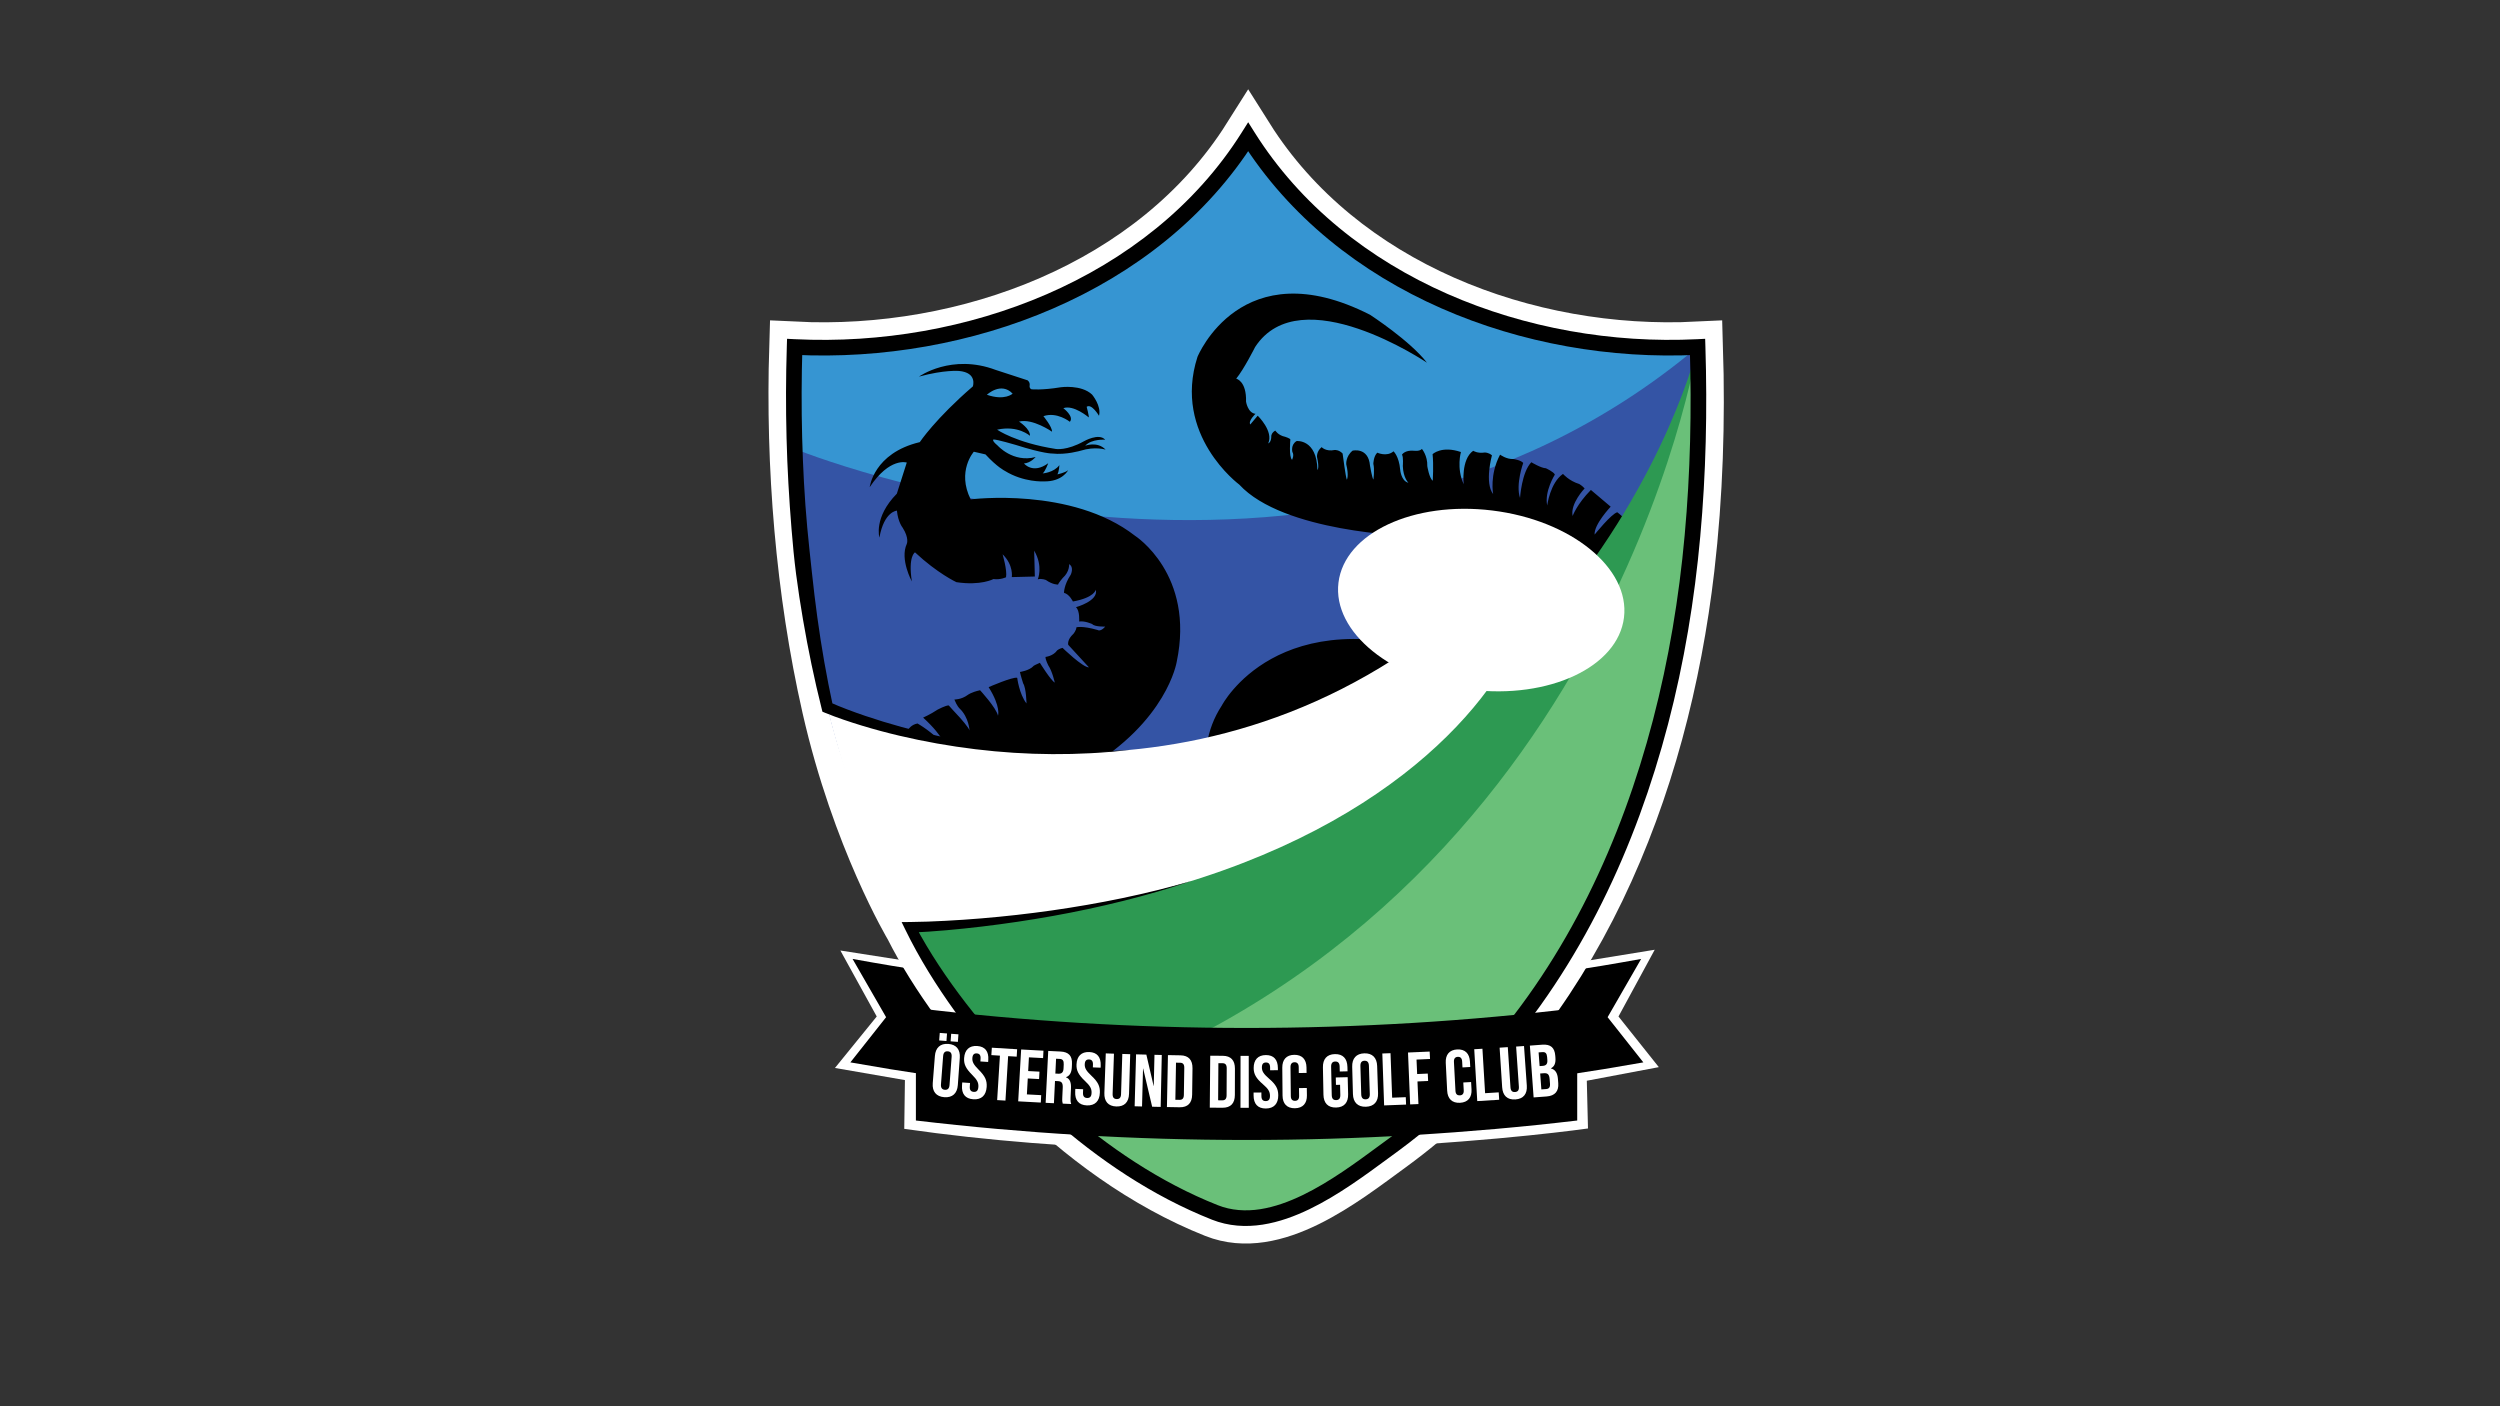 <?xml version="1.0" encoding="utf-8"?>
<!-- Generator: Adobe Illustrator 15.1.0, SVG Export Plug-In . SVG Version: 6.00 Build 0)  -->
<!DOCTYPE svg PUBLIC "-//W3C//DTD SVG 1.1//EN" "http://www.w3.org/Graphics/SVG/1.1/DTD/svg11.dtd">
<svg version="1.1" xmlns="http://www.w3.org/2000/svg" xmlns:xlink="http://www.w3.org/1999/xlink" x="0px" y="0px" width="1920px"
	 height="1080px" viewBox="0 0 1920 1080" enable-background="new 0 0 1920 1080" xml:space="preserve">
<rect x="0" y="0" width="1920" height="1080" fill="#333333" stroke="none"/>
<g id="Layer_12" display="none">
	<rect x="-34.36" y="-26.881" display="inline" fill="#D1D3D4" width="1997.9" height="1145.943"/>
</g>
<g id="Layer_17">
	<path fill="#FFFFFF" d="M1207.667,739.667l63.155-10.265L1243,780.667l30.971,38.894L1218.667,830l0.909,36.66
		c0,0-263.774,37.962-525.107,0.293l0.515-37.445l-53.742-9.312l32.092-39.53l-27.926-50.674l53.336,8.341L1207.667,739.667z"/>
</g>
<g id="Layer_15">
	<g>
		<path d="M1138.833,834.168c41.463-4.906,82.559-11.013,123.262-18.259l-27.446-34.706l25.752-44.743
			c-40.135,7.309-80.666,13.468-121.567,18.44V834.168z"/>
		<path d="M776.344,834.168c-41.464-4.906-82.561-11.013-123.26-18.259l27.447-34.706l-25.757-44.743
			c40.138,7.309,80.668,13.468,121.571,18.44V834.168z"/>
	</g>
</g>
<g id="Layer_13">
	<path fill="none" stroke="#FFFFFF" stroke-width="39" stroke-miterlimit="10" d="M635.39,543.346
		c-20.265-89.279-27.965-185.521-25.132-276.85c131.422,6.532,275.923-46.479,348.344-161.362l0,0
		c71.993,114.215,213.835,167.903,345.148,161.362c1.757,56.723,0.023,113.634-6.528,170.027
		c-19.668,169.316-87.37,340.921-229.017,444.14c-36.124,26.324-89.124,68.736-135.305,50.431
		C823.83,887.867,735.606,784.83,698.96,712.19C698.96,712.19,658.28,644.191,635.39,543.346z"/>
</g>
<g id="Layer_8">
	<path fill="#3695D2" d="M610.258,266.496c0,0,0.473,105.128,2.458,127.614c0,0,505.387,151.236,691.035-127.614
		c0,0-237.893,10.138-346.749-158.871C957.002,107.625,869.278,271.645,610.258,266.496z"/>
</g>
<g id="Layer_7">
	<path fill="#3454A5" d="M1303.751,266.496c0,0-0.849,176.694-22.024,262.604L667.57,633.863c0,0-50.228-85.08-57.394-289.198
		C610.177,344.666,1013.997,509.852,1303.751,266.496"/>
</g>
<g id="Layer_10" display="none">
	<g display="inline">
		<g id="XMLID_1_">
			<g>
				<path d="M1239.08,472.15c-3.04,6.53,0.36,12.52-4.67,19.22c-7.87-0.34-15.91-2.63-23.771-2.72c8.19,4.02,16.311,7.33,24.29,8.95
					c-1.21,5.34-1.47,10.59-8.04,16.37c-7.56-2.76-15.199-6.63-22.6-7.53c7.74,5,15.38,8.77,23.12,13.77
					c-4.97,5.12-3.05,9.67-9.74,14.93c-7.84,0.03-16.3-7.32-24.29-8.95l20.271,17.14l-10,11.82
					c-12.15,2.46-23.221-19.18-28.44-21.16c5.31,10.02,12.26,19.899,18.19,29.87c-5.2,0.359-9.841,7.39-15.061,7.529
					c-14.939-7.149-15.32-23.77-21.05-26.479c5.34,10.01,3.6,20.62,15.07,30.12c-4.75,5.64-10.36,1.12-15.061,7.54
					c-16.03-7.59-14.89-24.86-19.62-28.17c1.53,10.33,4.08,20.58,8.84,30.64c-5.829-0.96-11.31,2.37-17.01,3
					c-11.37-7.98-8.55-25.4-13.39-28.7c-1.83,10.09,5.72,19.4,0.92,29.74c-6.14-4.64-11.46,0.55-17.53-3.24
					c-2.58-8.68-4.93-17.38-3.779-26.359c-5,9.31-3.19,18.05-2.45,26.88c-7.011-2.48-13.761-1.851-20.92-6.091
					c1.14-8.47-2.011-16.579,1.029-25.199c-7.5,9-3.979,17.069-7.26,25.72c-6.67-4.7-12.87-3.74-19.49-7.79
					c-0.199-7.83,0.341-15.72,2.721-23.77c-6.9,7.38-7.13,14.199-9.21,21.18c-7.03-2.7-13.92-3.851-21.17-9.22
					c4.5-6.65,7.279-13.16,7.779-19.48c-7.49,7.43-7.84,14.26-12.33,21.43c-5.56-3.939-10.689-2.75-16.1-4.93
					c0.36-6.3,2.229-12.74,1.55-18.96c-4.7,6.67-3.74,12.87-7.79,19.49c-5.06-4.24-9.45-0.471-14.41-3.5
					c-0.72-8.32-1.55-16.62-5.21-24.68c-1.109,7.94,1.25,15.59,0.4,23.51c-4.29,5.01-9.25,2.029-13.64,5.85
					c-8.34-3.59-8.32-15.91-16.89-14.28c7.16,5.15,5.19,11.07,12.35,16.23c-3.85,3.46-5.21,6.71-5.45,9.87
					c-6.2-4.46-20.16-4.391-20.39,0.14c6.02-3.08,12.71,1.94,19.22,4.66c-0.38,1.1-0.59,2.19-0.65,3.27
					c-2.45,0.21-4.93,0.49-7.44,0.83c-7.83,1.07-15.31,2.87-22.52,5.25c-1.95-20.22,6.84-41.199,29.81-56.36
					c40.27-26.57,96.09,11.05,147.42,17.48c40.71,5.101,108.67-20.99,107.63-82.77c-0.58-34.58-22.74-58.81-42.23-73.37
					c-67.439-50.33-194.83-7.74-252.64-74.58c-15.33-17.72-17.9-39.05-12.87-58.7c-11.09,33.91-4.9,52.49,22.25,74.58
					c42.85,34.86,120.27,29.39,158.18,36.01c8.95-1.42,2.681,9.86,10.13,8.57c2.04-4.25-7.649-7.16,0.91-7.92
					c44.181,5.61,94.58,32.47,107.05,78.92c6.98,26.04-2.04,56.48-26.6,75.98c-60.48,48.04-152.69-19.95-204.42-4.85
					c-33.73,9.84-47.87,39.16-45.1,67.17c-6.68,2.23-13.13,4.95-19.39,8.05c1.45-4.569-1.31-8.77-2.51-13.119
					c-2.73-1.41-4.97,3.05-7.4,5.329c0.31,3.221,3.5,6.2,7.25,9.141c-3.66,1.88-7.25,3.89-10.79,6
					c-11.17-30.061-9.52-61.15,10.01-87.87c41.62-56.95,112.59-46.32,158.82-33.7c35.971,9.82,76.04,34.6,98.32-6.66
					c-1.6-19.74-5.49-35.87-23.14-51.42c-55.61-49-144.69-15.05-210.55-59.28c-53.71-36.06-66.15-92.6-34.47-130.51
					c38.17-45.65,116.07-32.48,163.78,25.53c-33.93-24.37-92.48-46.7-122.73-22.68c-11.68,9.27-15.46,25.38-23.76,34.94
					c12.66,5.98,0.55,17.82,14.82,27.01c-1.85,2.77-5.88,5.72-4.02,8.18l5.71-6.75c6.19,6.8,11.06,13.72,8.06,21.29
					c4.13-3.48,0.02-6.28,5.45-9.87c4.12,5.58,7.61,3.48,11.56,6.88c0.96,5.15-1.75,10.61,1.3,15.58c2.55-4.92-3.49-9.12,3.5-14.41
					c14.431,1.46,14.91,11.76,15.99,22.2c2.85-6-4.3-11.15,3.24-17.53c5.63,4.76,10.41-0.62,16.1,4.92
					c0.99,6.72,1.43,13.49,3.26,20.13c2.87-7.56-5.34-14.2,4.4-22.34c16.04-1.84,11.26,11.17,15.99,22.21
					c1.85-6.96-2.84-13.37,2.979-20.66c4.04-1.68,8.58,2.47,12.46-1.04c7.141,6.77,2.721,22.73,11.44,24.15
					c-6.51-6.78-3.11-14.38-4.94-21.55c4.71-6.19,10.4-0.74,15.32-4.43c5.43,7.92,2.37,16.55,8.33,24.42
					c1.04-6.89-0.851-13.53-0.14-20.39c6.859-5.56,14.359-3.44,21.81-1.83c-2,8.54-1.31,16.85,2.09,24.93
					c1.43-8.48-3.52-16.44,7.271-25.71c4.96,3.03,9.35-0.74,14.409,3.5c-2.119,10.12-4.699,20.27,0.921,29.74
					c-0.171-9.93-1.11-19.79,5.319-30.26c6.16,4.8,11.641,1.55,17.79,6.35c-3,9.15-4.63,18.18-2.46,26.89
					c1.05-8.98,1.79-17.94,8.69-27.41c6.14,4.45,11.729,2.59,18.06,9.48c-5.34,8.29-7.32,16.3-5.83,24.03
					c1.7-8,2.49-15.91,12.07-24.55c5.83,7.2,10.85,4.73,16.62,11.16c-6.681,7.36-9.851,14.42-9.21,21.17
					c1.979-6.44,8-13.22,14.02-20.01l15.2,12.85c-6.64,7.36-12.04,14.61-12.33,21.44c5.69-7.07,11.37-14.12,17.4-17.15
					c6.59,4.68,10.76,9.56,13.77,14.54c-2.84,5.34-13.92,6.33-11.42,13.51c4.57-1.61,8.9-6.16,13.37-8.96
					c8.83,5.54,8.6,11.83,14.03,17.66c-3.7,6.97-15.891,8.42-14.28,16.88c5.18-6.91,11.03-5.69,16.49-9.22
					c4.939,6.38,6.6,13.04,6.38,19.86c-6.811,0.59-21.23,8.08-22.47,12.87c8.56-3.99,17.21-6.94,26.1-6.89
					c9.729,25.98-6.16,20.53-24.53,25.59C1220.08,470.21,1229.2,466.54,1239.08,472.15z M1154.8,496.47l2.86-3.38l-3.38-2.86
					l-2.86,3.38L1154.8,496.47z M1142.86,503.74c-4.63-5.23-8.46-0.96-12.21,4.16C1135,509.83,1139.25,510.7,1142.86,503.74z
					 M1132.17,413.61l2.86-3.37l-3.38-2.86l-2.86,3.38L1132.17,413.61z M1131.43,517.25c-2.33-2.78-4.26-0.86-6.489-2.59
					c-0.841,1.64,0.27,3.11-1.171,4.8C1126.47,520.48,1129.06,520.24,1131.43,517.25z M1118.92,405.31
					c3.84-5.16-4.58-10.86-8.18-4.03C1113.66,404.98,1116.19,403.91,1118.92,405.31z M1115.2,529.6l2.859-3.38l-3.38-2.86
					l-2.85,3.38L1115.2,529.6z M1121.3,508.69c-5.25-6.46-9.72-3.64-13.899,2.73C1112.44,515.31,1117.21,516.09,1121.3,508.69z
					 M1114.5,389.98l-3.38-2.85c-0.9,1.69-2,1.03-3.11,0.26C1104.56,390.1,1113.61,396.36,1114.5,389.98z M1109.74,501.81
					c-2.71-1.02-5.3-0.77-7.66,2.21C1104.78,505.04,1107.37,504.79,1109.74,501.81z M1098.57,518.43c4.02,4.21,7.97,7.72,11.04,0.65
					C1105.6,514.87,1101.83,513.55,1098.57,518.43z M1091.25,393.5c5.05,5.52,12.99,4.86,12.47-1.05
					C1099.25,389.03,1095.09,389.37,1091.25,393.5z M1083.63,508.7c6.3,6.52,12.12,7.28,17.28,0.12
					C1094.61,502.3,1088.79,501.55,1083.63,508.7z M1096.71,383.63c-2.93-3.7-5.46-2.63-8.19-4.03
					C1084.68,384.76,1093.11,390.46,1096.71,383.63z M1086.63,525.71C1095.32,531.13,1093.91,514.34,1086.63,525.71L1086.63,525.71z
					 M1083.11,502.47l2.859-3.38l-3.38-2.86l-2.859,3.38L1083.11,502.47z M1073.12,514.29c4.55,4.42,9.04,8,12.729,2.07
					C1081.29,511.94,1076.8,508.36,1073.12,514.29z M1073.2,384.03c-1.891,6.73,7.68,11.47,12.99,5.18
					C1085.54,381.24,1077.67,382.66,1073.2,384.03z M1064.41,504.03c5.18,5.59,10.06,7.63,14.16,0.39
					C1073.39,498.83,1068.51,496.79,1064.41,504.03z M1064.75,376.88c4.02,4.21,7.79,5.53,11.04,0.65
					C1071.78,373.32,1068.01,372,1064.75,376.88z M1067.75,393.9l2.85-3.38l-3.38-2.86l-2.85,3.38L1067.75,393.9z M1054.23,382.47
					c4.56,4.42,9.05,8.01,12.729,2.08C1062.41,380.13,1057.92,376.54,1054.23,382.47z M1060.13,509.1l-3.38-2.86
					c-0.9,1.7-2.01,1.04-3.12,0.26C1050.19,509.21,1059.24,515.47,1060.13,509.1z M1044.93,496.25c4.011,4.2,7.971,7.71,11.04,0.64
					C1051.95,492.68,1048.18,491.37,1044.93,496.25z M1046.31,381.57c-3.68-6.43-6.35-0.82-9.609-2.34
					C1034.29,384.24,1044.48,387.34,1046.31,381.57z M1028.3,485.08C1028.14,495.66,1038.33,484.77,1028.3,485.08L1028.3,485.08z
					 M1005.27,378.72C1005.88,369.92,993.42,378.89,1005.27,378.72L1005.27,378.72z M906.76,532.92
					C917.33,533.08,906.44,522.9,906.76,532.92L906.76,532.92z M906.25,564.35c1.23,14.74,7.17-9.97-0.27-3.109
					C904.04,563.03,906.12,562.87,906.25,564.35z M898.2,580.72c7.57,3.9,6-5.66,5.45-9.87c-2.73-1.42-4.98,3.04-7.4,5.33
					C898.45,577.56,898.94,579.09,898.2,580.72z M899.23,555.53c7.32,4.029,9.74-7.41,3.76-11.311
					C896.99,548.39,901.23,551.7,899.23,555.53z M892.87,573.32c5.22-6.71,4.82-12.96,1.55-18.96
					C885.44,555.21,882.39,568.89,892.87,573.32z M890.52,545.27c-6.94-3.25-4.66,2.53-5.71,6.75
					C890.81,555.19,886.25,547.05,890.52,545.27z M885.73,581.76c1.28-2.72-0.73-5.17,0.91-7.92
					C881.85,570.97,881,580.3,885.73,581.76z"/>
				<path d="M1086.63,525.71C1093.91,514.34,1095.32,531.13,1086.63,525.71L1086.63,525.71z"/>
				<path d="M1052.47,655.26c1.82,59.471-65.14,101.4-139.35,89.76c41.56-4.34,100.149-26.56,106.79-64.609
					c2.57-14.69-5.311-29.24-5.47-41.9c-13.431,3.95-12.261-12.95-29.021-10.34c-0.46-3.3,0.59-8.18-2.43-8.79l0.22,8.851
					c-1.16-0.12-2.31-0.261-3.44-0.431c-1.59-1.24-3.46-2.359-5.71-3.21c-0.56,0.521-1.079,1.03-1.579,1.54
					c-1.45-0.5-2.801-1.11-4.011-1.86c0.65-0.84,1.38-1.689,2.221-2.539L957.17,610.31l-11.3,13.37c-0.29-0.319-0.59-0.63-0.91-0.92
					c1.6-5.52,5.15-11.3,10-14.47c7.62-0.89,15.39-0.89,23.33,0.15c23.24,3.06,38.07,18.409,47.37,36.43
					c-5.71-26.08-36.271-40.97-65.17-40.41c-2.18,0.04-4.35,0.17-6.52,0.39c-3.12-3.58-1.46-7.569-6.02-11.029
					c-5.54,2.58-11.51-0.03-16.75,6.109c-0.72-9.81,12.99-6.35,17.65-14.029c-1.07-1.98-1.55-4.011-1.43-6.091
					C1007.69,574.57,1051.02,607.8,1052.47,655.26z M1041.64,664.38c5.101-0.75,4.931-6.03,1.98-8.899
					C1038.52,656.22,1038.69,661.51,1041.64,664.38z M1038.98,646.74c6.899-1.7,2.739-5.971,1.939-11.11
					C1032.9,633.72,1037.24,645.28,1038.98,646.74z M1036.33,629.11c1.71-8.601-5.6-7.73-6.97-13.101
					c-4.801-0.25-0.801,7.87-1.931,11.11C1031.39,626.74,1032.16,629.71,1036.33,629.11z M1031.52,613.74l-0.109-4.42l-4.42,0.109
					l0.109,4.431L1031.52,613.74z M1029.97,640.33c5.49-0.47,0.46-7.5-0.22-8.84C1024.26,631.96,1029.29,638.99,1029.97,640.33z
					 M1022.9,622.81c0.529-3.59-2.19-3.76-2.381-6.579l-4.42,0.109c-0.529,3.59,2.181,3.76,2.37,6.58L1022.9,622.81z
					 M1022.56,609.54l-0.1-4.42c-3.96,0.38-4.74-2.59-8.91-1.99C1012.62,608.16,1019.43,616.27,1022.56,609.54z M997.86,594.68
					c0.63,3.87,3.93,4.94,8.949,4.2C1006.18,595,1002.88,593.93,997.86,594.68z M966.79,591.03l-0.11-4.42l-4.42,0.109l0.11,4.42
					L966.79,591.03z"/>
				<path d="M1028.3,485.08C1038.33,484.77,1028.14,495.66,1028.3,485.08L1028.3,485.08z"/>
				<path d="M1005.27,378.72C993.42,378.89,1005.88,369.92,1005.27,378.72L1005.27,378.72z"/>
				<path d="M979.77,627.8c3.421,2.65,5.57,5.87,7.62,8.21c-4.92,3.74-9.51,8.05-13.64,12.931
					c-9.67,11.439-15.87,24.79-18.73,38.699c-10.34-7.77-20.75-16.979-31.33-27.449c-4.74-4.681-9.17-9.521-13.28-14.471
					c1.58,1.38,3.15,2.771,4.76,4.12c7.94,0.36,7.93-6.84,15.31-7.02c1.39-9.78-7.38-8.88-9.23-15.261
					c5.89,5.4,11.47,10.96,18.98,9.57c0.84,0.73,2.05,1.58,3.71,2.54c0.11-1.42-0.18-2.57-0.69-3.45
					c1.48-0.609,3.04-1.489,4.69-2.68c0.99-5.01-1.06-6.81-3.22-8.5l1.15-1.36c2.23,2.431,3.83,5.511,6.44,7.53
					c5.21-0.08,6.42-3.97,13.209-2.54c1.671-6.29-3.26-5.65-2.489-11c1.09,2.97,2.989,5.07,5.439,6.6
					c-4.06,5.311-4.41,10.311-4.14,15.261c2.16-4.42,3.75-8.79,8.15-13.4C974.71,626.91,977.18,627.42,979.77,627.8z M934.2,654.61
					C934.36,644.03,924.18,654.92,934.2,654.61L934.2,654.61z"/>
				<path d="M974.06,624.59c2.25,0.851,4.12,1.97,5.71,3.21c-2.59-0.38-5.06-0.89-7.289-1.67
					C972.98,625.62,973.5,625.11,974.06,624.59z"/>
				<path d="M957.17,610.31l13.521,11.421c-0.841,0.85-1.57,1.699-2.221,2.539c-2.45-1.529-4.35-3.63-5.439-6.6
					c-0.771,5.35,4.16,4.71,2.489,11c-6.79-1.43-8,2.46-13.209,2.54c-2.61-2.02-4.21-5.1-6.44-7.53L957.17,610.31z"/>
				<path d="M956.91,607.19c-0.67,0.319-1.32,0.68-1.95,1.1c-9.23,1.06-18.26,3.41-27.13,6.729c-0.04-0.21-0.08-0.439-0.13-0.67
					c-0.61-0.93-1.19-1.869-1.75-2.83c9.21-3.42,18.58-5.789,28.02-6.67C954.67,605.66,955.61,606.44,956.91,607.19z"/>
				<path d="M947.95,593.82c4.56,3.46,2.9,7.449,6.02,11.029c-9.44,0.881-18.81,3.25-28.02,6.67c-4.71-8.029-7.63-16.76-8.49-25.63
					c7.21-2.38,14.69-4.18,22.52-5.25c2.51-0.34,4.99-0.62,7.44-0.83c-0.12,2.08,0.36,4.11,1.43,6.091
					c-4.66,7.68-18.37,4.22-17.65,14.029C936.44,593.79,942.41,596.4,947.95,593.82z"/>
				<path d="M954.96,608.29c-4.85,3.17-8.4,8.95-10,14.47c-1.1-1.01-2.38-1.84-3.98-2.319c0.54,2.109,2,3.25,3.47,4.39
					c-0.05,0.229-0.09,0.45-0.13,0.68l0.4-0.47c2.16,1.69,4.21,3.49,3.22,8.5c-1.65,1.19-3.21,2.07-4.69,2.68
					c-2.01-3.6-7.44-2.93-3.02,0.91c-7.51,1.39-13.09-4.17-18.98-9.57c1.85,6.381,10.62,5.48,9.23,15.261
					c-7.38,0.18-7.37,7.38-15.31,7.02c-1.61-1.35-3.18-2.74-4.76-4.12c-4.39-5.3-8.4-10.729-11.99-16.27
					c9.04-5.38,18.19-10.07,27.52-13.71c1.89,4.5,3.4,7.22,1.89-0.721C936.7,611.7,945.73,609.35,954.96,608.29z M918.74,638.64
					c2.11-3.319,0.35-6.31-3.9-9.09C908.85,633.19,916.07,635.72,918.74,638.64z"/>
				<path d="M944.72,625.04l-0.4,0.47c0.04-0.229,0.08-0.45,0.13-0.68C944.54,624.9,944.63,624.97,944.72,625.04z"/>
				<path d="M944.96,622.76c-0.2,0.69-0.37,1.391-0.51,2.07c-1.47-1.14-2.93-2.28-3.47-4.39
					C942.58,620.92,943.86,621.75,944.96,622.76z"/>
				<path d="M943.25,636.22c0.51,0.88,0.8,2.03,0.69,3.45c-1.66-0.96-2.87-1.81-3.71-2.54C941.2,636.94,942.21,636.65,943.25,636.22
					z"/>
				<path d="M943.25,636.22c-1.04,0.431-2.05,0.721-3.02,0.91C935.81,633.29,941.24,632.62,943.25,636.22z"/>
				<path d="M934.2,654.61C924.18,654.92,934.36,644.03,934.2,654.61L934.2,654.61z"/>
				<path d="M927.83,615.02c1.51,7.94,0,5.221-1.89,0.721C926.57,615.49,927.2,615.25,927.83,615.02z"/>
				<path d="M924.45,612.09c0.49,1.23,1,2.5,1.49,3.65c-9.33,3.64-18.48,8.33-27.52,13.71c-0.76-1.15-1.49-2.311-2.2-3.47
					C905.37,620.58,914.82,615.78,924.45,612.09z"/>
				<path d="M925.95,611.52c-0.5,0.181-1,0.37-1.5,0.57c-0.81-2.02-1.57-3.95-2.08-5.14c-2.88-6.65-4.69-13.73-5.39-20.9
					c0.16-0.06,0.32-0.109,0.48-0.16C918.32,594.76,921.24,603.49,925.95,611.52z"/>
				<path d="M922.37,606.95c0.51,1.189,1.27,3.12,2.08,5.14c-9.63,3.69-19.08,8.49-28.23,13.891c-4.93-8.021-8.99-16.24-12.08-24.53
					c3.54-2.11,7.13-4.12,10.79-6c0.48,0.37,0.97,0.75,1.46,1.12c0.56-0.84,0.95-1.66,1.2-2.471c6.26-3.1,12.71-5.819,19.39-8.05
					C917.68,593.22,919.49,600.3,922.37,606.95z M906.26,602.02c3.84-2.939,0.31-5.26-2.21-7.659c-0.84,1.64,0.27,3.109-1.17,4.8
					L906.26,602.02z M904.45,617.86c0.96-4.261,1.82-8.521-4.16-12.2C895.89,610.61,898.01,618.43,904.45,617.86z"/>
				<path d="M914.84,629.55c4.25,2.78,6.01,5.771,3.9,9.09C916.07,635.72,908.85,633.19,914.84,629.55z"/>
				<path d="M899.36,636.96c2.88,7.56,13.42,7.07,11.55,19.63c-10.76,12.03-15.83-0.87-26.7-5.97c3.24,6.42,11.01,8.09,11.5,17.41
					c-1.9,3.939-8.05,3.85-8.62,9.06c-9.83-0.32-17.13-15.18-24.6-10.439c9.37,0.729,11.89,8.68,18.02,12.819
					c0.59,7.75-7.29,7.46-8.51,13.49c-9.32-2.31-12.76-10.79-22.44-12.72c3.8,5.84,9.62,9.55,13.65,15.149
					c-1.43,8.71-8.45,12.11-15.09,15.86c-4.17-7.71-10.21-13.46-18.13-17.24c4.57,7.29,13.56,9.94,11.66,24.04
					c-5.72,1.03-6.5,6.76-13.1,6.97c-5.14-8.97-9.95-18.279-20.45-21.619c6.72,7.31,13.98,14.05,16.14,26.149
					c-7.79,0.5-9.73,6.57-17.52,7.07c-3.84-8.82-8.61-16.66-16.03-21.72c5.18,7.409,10.59,14.59,11.72,26.25
					c-7.54,0.76-10.49,5.859-19.79,4.93c-1.52-9.75-5.37-17.05-11.61-21.84c4.04,7.109,8.7,13.55,7.3,26.37
					c-9.15-1.511-11.26,3.67-19.85,2.71c0.11-9.94-2.22-17.33-7.18-21.95c2.8,6.13,2.81,15.2,2.82,24.27l-19.9,0.5
					c0.07-9.92-0.71-18.92-5.03-24.21c0.45,9.061,0.88,18.11-1.61,24.37c-8.03,0.891-14.39,0.01-19.95-1.71
					c-1.43-5.88,6.2-13.979-0.44-17.689c-1.98,3.58-2.45,8.59-3.43,13.119c0.13-3.55-0.65-7.21-2.33-10.609
					c-7.01-14.19-19.2-24.061-30.07-35.101c21.81,15.91,48.19,18.04,68.61,16.29c56.69-4.88,105.63-59.71,158.47-91.149
					c3.59,5.54,7.6,10.97,11.99,16.27C906.89,642.62,903.35,639.55,899.36,636.96z"/>
				<path d="M906.76,532.92C906.44,522.9,917.33,533.08,906.76,532.92L906.76,532.92z"/>
				<path d="M904.05,594.36c2.52,2.399,6.05,4.72,2.21,7.659l-3.38-2.859C904.32,597.47,903.21,596,904.05,594.36z"/>
				<path d="M900.29,605.66c5.98,3.68,5.12,7.939,4.16,12.2C898.01,618.43,895.89,610.61,900.29,605.66z"/>
				<path d="M897.59,594.1c-0.25,0.811-0.64,1.631-1.2,2.471c-0.49-0.37-0.98-0.75-1.46-1.12
					C895.81,594.99,896.7,594.54,897.59,594.1z"/>
				<path d="M884.14,601.45c3.09,8.29,7.15,16.51,12.08,24.53c-30.65,18.09-57.96,42.88-77.62,55.039c-5.75,7-8.55-5.59-13.26,0.33
					c1.29,4.53,10.47,0.271,4.58,6.521c-36.74,25.16-92.26,38.59-132.44,12.16c-22.52-14.82-36.01-43.561-30.62-74.45
					c13.28-76.09,127.37-86.56,155.99-132.22c23.44-37.4,4.87-77.74-27.35-92.74c-4.78-2.22-22.19-10.39-10.41-1.45
					c30.03,9.83,52.3,36.75,41.74,76.39c-12.43,46.61-79.15,55.6-121.77,84.9c-23.15,15.92-46.12,51.24-44.89,86.53
					c-1.46-2.96-2.95-5.91-4.51-8.82c-2.5-4.689-4.8-9.5-7.02-14.33c2.15,0.22,3.87,0.25,4.9-0.14c-1.92-0.71-3.88-1.38-5.86-2.03
					c-0.56-1.24-1.11-2.49-1.65-3.74c-0.07-0.16-0.28-0.68-0.67-1.609c-0.68-1.67-1.34-3.351-2-5.03
					c-1.84-4.67-3.56-9.38-5.24-14.12c9.83,1.6,17.1,7.771,21.56,6.46c-8.54-3.149-13.93-9.59-23.4-11.77
					c-1.13-3.29-2.24-6.591-3.33-9.9c1.14-1.6,1.97-3.5,1.69-6.46c17.01-4.98,27.65,8.68,33.38,8.01
					c-8.01-6.7-16.73-12.66-26.97-17.02c5-3.16,6.88-9.28,10.72-13.54c13.8-1.59,23.27,13.29,29.08,12.54
					c-5.34-8.76-17.17-10.69-20.46-21.61c7.67-0.61,8.2-8.03,15.26-9.23c7.69,4.77,15.23,9.71,20.34,17.19
					c-2.45-10.28-9.61-15.61-16.03-21.72c6.89-2.8,11.51-7.76,19.68-9.34c4.77,7.08,12.52,11.04,15.97,19.51
					c-0.37-11.71-8.37-15.41-11.66-24.05c8.11-0.92,12.1-5.76,19.73-7.13c5.36,5.72,10.2,11.98,13.77,19.57
					c0.25-10.1-4.11-15.35-7.19-21.94c7.05-2.65,12.96-6.38,21.95-7.19c1.05,7.97,3.3,14.68,7.13,19.73
					c0.66-10.53-3.62-15.86-5.03-24.21c6.78-0.74,9.82-5.04,15.31-7.02c3.92,4.96,6.79,11.01,11.44,15.2
					c-0.92-8.1-5.76-12.09-7.13-19.73c6.59-0.2,7.37-5.94,13.1-6.96c6.05,5.74,12.19,11.38,20.28,14.98
					c-4.44-6.68-11.29-10.82-15.92-17.31c-0.13-6.59,5.57-7.66,6.3-13.43c8.63-2.86,16.79,6.35,22.12-0.55
					c-8.78,0.91-11.24-4.83-20.02-3.92c0.58-5.15-0.56-8.48-2.48-11c7.59-0.79,17.97-10.12,15.14-13.66
					c-2.45,6.31-10.79,7-17.46,9.29c-1.32-3.15-3.59-5.31-6.8-6.47c-1.62-8.84,10.92-15.37,3.87-22.22
					c0.16,8.08-6.04,10.09-8.46,15.7c-6.99,0.54-7.54-5.69-15.59-4.03c2.91-6.85,0.96-16.06-2.76-22.06l0.5,19.9l-17.69,0.44
					c0.43-8.77-3.04-13.44-7.08-17.52c1.47,5.26,3.43,10.01,2.66,17.63c-3.51,1.35-6.74,1.58-9.66,1.39c0.1-0.02,0.2-0.04,0.3-0.06
					c0.25-7.38-0.39-14.75-0.61-22.14c-0.29-9.7,3.51-18.7,9.78-25.39c-4.28,0-8.23-0.31-11.47-1.35
					c-7.1-2.26-12.23-6.75-15.49-12.26c12.74-1.02,26.47-1.04,41.13-0.27c62.57,3.3,114.16,34.35,119.5,89.93
					c6.75,70.21-53.35,109.43-96.28,130.73c-33.41,16.56-79.82,24.67-69.04,70.31c14.31,13.681,27.94,23.15,51.46,23.05
					C797.95,676.02,836.24,629.91,884.14,601.45z M863.71,626.79C869.1,633.78,872.45,618.79,863.71,626.79L863.71,626.79z
					 M839.88,647.3c-1.52-5.34-11.2-0.89-8.73,4.641C838.17,654.3,836.44,648.34,839.88,647.3z M835.85,662.89l-0.11-4.43
					l-4.43,0.11l0.11,4.43L835.85,662.89z M834.85,446.1C826.84,453.01,841.75,453.38,834.85,446.1L834.85,446.1z M813.74,663.44
					c6.34,0.279,12.07-0.021,10.89-6.91C818.29,656.25,812.55,656.56,813.74,663.44z M811.8,674.55c5.8,0.48,9.49-1.04,8.68-6.85
					C814.68,667.22,810.99,668.74,811.8,674.55z M811.47,661.29l-0.11-4.43l-4.42,0.109l0.11,4.42L811.47,661.29z M809.42,667.97
					c-3.06-6.279-13.37-3.47-13.15,4.761C802.05,678.25,806.99,671.96,809.42,667.97z M800.91,681.46
					c-0.55-6.4-10.64-5.07-8.79,2.43C796.77,684.71,797.94,682.23,800.91,681.46z M789.64,672.89c-7.45-0.77-12.94,5-8.62,9.07
					C786.63,681.55,789.51,678.53,789.64,672.89z M781.18,688.59c0.77-4.31-10.15-2.979-6.58,2.38l4.43-0.109
					C778.57,688.99,779.83,688.75,781.18,688.59z M775.82,562.62C768.91,554.61,768.54,569.52,775.82,562.62L775.82,562.62z
					 M761.12,682.46c0.55,6.4,10.64,5.06,8.78-2.43C765.26,679.2,764.09,681.69,761.12,682.46z M747.29,572.18
					c5.8,0.48,9.5-1.04,8.68-6.85C750.18,564.86,744.89,564.86,747.29,572.18z M750.23,689.37l-0.11-4.43l-4.43,0.109l0.12,4.42
					L750.23,689.37z M742.65,563.45c0.77-4.32-10.15-2.98-6.58,2.38l4.43-0.11C740.04,563.85,741.31,563.61,742.65,563.45z
					 M736.13,391.05C741.15,397.68,750.22,388.14,736.13,391.05L736.13,391.05z M733.47,373.41
					C740.38,381.42,740.76,366.51,733.47,373.41L733.47,373.41z M725.41,581.58c7.58,0.729,12.58-0.98,10.83-9.12
					C728.66,571.72,723.66,573.44,725.41,581.58z M727.84,590.37l-0.11-4.42l-4.42,0.109l0.11,4.421L727.84,590.37z M712.03,577.49
					c6.34,0.27,12.07-0.03,10.89-6.91C716.58,570.3,710.84,570.61,712.03,577.49z M705.78,593.13c9.05,0.69,13.9-2.61,12.99-11.38
					C709.73,581.06,704.88,584.36,705.78,593.13z M703.85,604.24c2.7-1.03,4.47-2.94,4.26-6.74
					C705.41,598.53,703.64,600.44,703.85,604.24z M705.23,571.02C695.13,572.75,707.34,584.36,705.23,571.02L705.23,571.02z
					 M692.46,591.25c5.8,0.48,9.49-1.04,8.68-6.85C695.35,583.93,690.06,583.93,692.46,591.25z M690.64,606.79
					c8.21,1.33,9.68-3.75,8.57-11.28C692.86,595.95,688.77,598.54,690.64,606.79z M685.83,591.42l-0.11-4.42l-4.42,0.11l0.11,4.42
					L685.83,591.42z M677.82,624.8c6.93,0.84,6.95-4.899,6.35-11.22C679.64,615.03,675.88,617.21,677.82,624.8z M683.95,604.74
					c-0.46-1.78-2.27-2.15-2.32-4.37c-2.7,1.04-4.47,2.95-4.26,6.75C680.96,607.65,681.13,604.93,683.95,604.74z M678.26,642.49
					l-0.11-4.42l-4.43,0.109l0.12,4.42L678.26,642.49z"/>
				<path d="M863.71,626.79C872.45,618.79,869.1,633.78,863.71,626.79L863.71,626.79z"/>
				<path d="M834.85,446.1C841.75,453.38,826.84,453.01,834.85,446.1L834.85,446.1z"/>
				<path d="M793.77,290.44c1.6,2.96,1.75,5.51,1.26,7.88c-2.72-3.94-5.32-8.27-9.46-7.22c-0.21,2.61,1.85,5.88,1.58,8.47
					c-6.06-3.92-11.73-9.19-19.52-7.09c2.48,1.61,7.29,7.5,5.02,10.46c-5.96-4.26-12.49-6.54-20.32-4.32
					c2.05,3.42,6.42,7.88,6.62,11.92c-7.91-4.48-15.59-9.74-25.35-7.76c2.8,2.51,8.05,5.71,8.4,10.93
					c-7.25-5.6-15.77-6.79-25.22-4.72c7.87,5.13,17.72,8.08,27.93,11.01c9.89,2.83,19.65,6.16,30.58,1.74
					c7.93-3.21,18.77-11.02,24.49-5.02c-4.36,0.04-11.37,0.06-15.36,4.62c6.18-2.31,11.37-1.18,15.69,2.99
					c-9.41-3.91-21.67,2.8-32.5,3.23c-18.2,0.71-33.41-7.07-51.1-10.62c0-0.01-3.3-1.67-2.71,0.72
					c9.07,10.34,19.69,15.25,32.56,12.33c-2.59,1.62-5.77,5.11-8.94,4.96c4.74,5.05,10.98,4.82,18.6-0.19
					c0.54,3.17-4.76,4.66-4.24,7.81c4.05-0.6,10.65-2,12.84-6.34c1.27,2.86-1.52,4.57-1.52,7.08c2.53-0.66,5.6-3.22,7.54-1.85
					c-8.85,7.64-15.92,7.79-25.02,6.87c-13.79-1.4-27.95-8.57-37.78-20.35c-3.14-0.13-5.8-1.92-8.94-2.05
					c-7.99,9.64-9.12,25.28-2.41,36.59c-0.17,0.01-0.35,0.03-0.52,0.04c7.1,12.29,11.34,26.4,11.72,41.37
					c0.16,6.39-0.41,12.66-1.6,18.73c2.28,0.28,4.93,0.88,7.89,1.06c-5.12,1.09-9.86,3.5-15.26,3.46
					c-4.17-0.03-8.32-0.49-12.48-0.74c-2.96-1.33-5.9-2.7-8.76-4.37c-2.55-1.57-4.7-3.55-7.19-5.03c-0.22-0.28-0.47-0.53-0.77-0.75
					c0-0.01,0-0.02,0-0.03c-0.06-0.03-0.13-0.06-0.19-0.09c-0.31-0.19-0.65-0.35-1.03-0.46c-5.28-2.71-9.35-9.62-14.58-12.5
					c-5.6,6.08-2.74,14.59-2.4,22.37c-2.88-7.95-6.12-14-5.81-21.71c0.16-4.13,3.09-7.83,2.25-11.39c-1.8-7.67-8-12.63-7.93-21.31
					c-10.94,3.42-11.37,13.18-13.45,20.7c-0.11-0.19-0.22-0.39-0.33-0.59c-1.94-13.09,4.68-23.72,14.12-33.55
					c1.11-8.21,4.14-15.86,7.23-23.49c-11.7-3-22.75,11.27-28.47,18.91c1.39-14.98,18.83-30.81,38.47-34.59
					c4.53-8.07,12.25-15.21,18.55-22.76c-0.02,0-0.05,0-0.07,0c7.5-5.61,13.73-12.67,21.03-18.56c1.94-1.56,2.15-3.91,1.4-5.76
					c-0.05-1.02-0.35-2.08-0.96-3.14c-3.24-5.63-13.28-4.61-19.39-4.05c-7.86,0.72-14.45,2.56-21.19,3.96
					c33.81-20.03,57.37-4.28,83.4,2.83c2.65,3.04,0.65,5.31,3.04,6.89c15.71,1.16,34.13-7.17,46.86,4.39
					c1.43,2.58,2.87,5.17,4.3,7.75C794.17,290.22,793.97,290.33,793.77,290.44z M708.92,282.18c6.34,0.62,11.9,3.98,19.79-0.85
					C723.99,276.22,715.21,276,708.92,282.18z"/>
				<path d="M775.82,562.62C768.54,569.52,768.91,554.61,775.82,562.62L775.82,562.62z"/>
				<path d="M736.13,391.05C750.22,388.14,741.15,397.68,736.13,391.05L736.13,391.05z"/>
				<path d="M733.47,373.41C740.76,366.51,740.38,381.42,733.47,373.41L733.47,373.41z"/>
				<path d="M713.67,401.52c0.22,7.39,0.86,14.76,0.61,22.14c-0.1,0.02-0.2,0.04-0.3,0.06c-2.96-0.18-5.61-0.78-7.89-1.06
					c1.19-6.07,1.76-12.34,1.6-18.73c-0.38-14.97-4.62-29.08-11.72-41.37c0.17-0.01,0.35-0.03,0.52-0.04
					c3.26,5.51,8.39,10,15.49,12.26c3.24,1.04,7.19,1.35,11.47,1.35C717.18,382.82,713.38,391.82,713.67,401.52z"/>
				<path d="M705.23,571.02C707.34,584.36,695.13,572.75,705.23,571.02L705.23,571.02z"/>
			</g>
			<g>
			</g>
		</g>
	</g>
</g>
<g id="Storsjöodjuret">
	<path d="M1257.79,412.51l-13.37,8.96c-1.705-3.405,2.711-6.768,2.711-6.768c7.131-3.797,8.709-6.743,8.709-6.743
		c-2.16-5.665-13.77-14.54-13.77-14.54c-4.555,1.17-17.4,17.15-17.4,17.15c-0.58-7.805,12.33-21.44,12.33-21.44l-15.2-12.85
		c-10.825,11.03-14.02,20.01-14.02,20.01c-1.97-9.585,9.21-21.17,9.21-21.17c-1.885-2.13-4.126-3.393-4.126-3.393
		c-7.886-2.398-12.494-7.767-12.494-7.767c-9.88,6.835-12.127,24.248-12.127,24.248c-2.257-10.792,5.887-23.728,5.887-23.728
		c-0.87-2.145-6.901-4.864-6.901-4.864c-3.521-0.009-11.158-4.616-11.158-4.616c-7.43,7.625-8.69,27.41-8.69,27.41
		c-3.495-10.34,2.46-26.89,2.46-26.89c-1.91-2.23-7.56-2.989-7.56-2.989c-5.345,0.281-10.23-3.361-10.23-3.361
		c-8.2,15.545-5.319,30.26-5.319,30.26c-6.77-8.695-0.921-29.74-0.921-29.74c-2.69-2.31-5.56-2.176-5.56-2.176
		c-5.5,0.889-8.85-1.324-8.85-1.324c-9.475,6.69-7.271,25.71-7.271,25.71c-5.745-12.475-2.133-24.743-2.133-24.743
		c-14.878-5.093-21.767,1.643-21.767,1.643c0.855,8.425,0.14,20.39,0.14,20.39c-2.755-1.935-4.205-11.217-4.205-11.217
		c0.29-8.027-4.125-13.203-4.125-13.203c-1.835,2.02-6.021,1.377-6.021,1.377c-7.23-0.66-9.3,3.053-9.3,3.053
		c1.22,1.575,0.655,8.675,0.655,8.675c0.285,9.131,4.285,12.875,4.285,12.875c-5.715-1.375-6.332-10.182-6.332-10.182
		c-0.922-10.307-5.108-13.968-5.108-13.968c-5.155,4.475-12.46,1.04-12.46,1.04c-2.99,2.89-3.026,8.611-3.026,8.611
		c1.108,4.251,0.047,12.049,0.047,12.049c-0.97-0.95-2.626-10.726-2.626-10.726c-1.221-14.426-13.364-11.484-13.364-11.484
		c-5.46,4.465-4.866,10.509-4.866,10.509c2.174,8.849,0.466,11.831,0.466,11.831c-0.86-1.57-3.26-20.13-3.26-20.13
		c-2.745-2.95-6.021-2.729-6.021-2.729c-6.891,1.446-10.079-2.191-10.079-2.191c-4.095,3.38-3.547,7.622-3.547,7.622
		c1.983,8.876,0.307,9.909,0.307,9.909c-0.46-23.84-15.99-22.2-15.99-22.2c-4.7,2.835-3.248,8.359-3.248,8.359
		c1.612,2.605-0.252,6.051-0.252,6.051c-2.575-2.38-1.3-15.58-1.3-15.58c-0.128-0.883-3.975-2.096-3.975-2.096
		c-5.351-1.056-7.586-4.784-7.586-4.784c-2.935,1.66-3.071,4.04-3.071,4.04c0.118,5.075-2.378,5.83-2.378,5.83
		c4.291-9.359-8.061-21.29-8.061-21.29l-5.709,6.75c-1.78-2.76,4.02-8.18,4.02-8.18c-6.01-0.69-7.276-9.399-7.276-9.399
		c0.464-15.839-7.544-17.611-7.544-17.611c5.92-7.2,14.523-24.304,14.523-24.304c34.942-53.504,131.967,12.044,131.967,12.044
		c-13.09-16.96-43.756-36.835-43.756-36.835c-98.846-50.295-132.483,32.358-132.483,32.358
		c-19.329,60.063,32.125,98.114,32.125,98.114c33.796,36.677,129.927,39.305,129.927,39.305
		c125.223,10.481,118.007,76.933,118.007,76.933c-9.271,52.414-85.979,16.076-85.979,16.076
		c-132.328-45.827-175.39,37.337-175.39,37.337c-25.14,38.327-4.748,81.846-4.748,81.846L739.185,667.74
		c-3.315-31.76,33.949-47.642,33.949-47.642c10.633-1.901,60.666-29.268,60.666-29.268c62.549-36.669,69.895-82.437,69.895-82.437
		c14.193-67.356-31.99-96.913-31.99-96.913c-48.63-37.852-126.215-27.963-126.215-27.963c-10.844-21.649,2.411-36.588,2.411-36.588
		l8.94,2.05c9.007,9.813,14.882,12.65,14.882,12.65c14.473,8.963,29.696,8.086,29.696,8.086c14.585,0.382,18.915-8.632,18.915-8.632
		c-2.083,1.917-8.233,3.227-8.233,3.227c1.267-2.273,1.52-7.08,1.52-7.08c-4.379,5.813-12.84,6.34-12.84,6.34
		c1.947-1.514,4.24-7.81,4.24-7.81c-11.813,8.676-18.6,0.19-18.6,0.19c5.337-0.467,8.94-4.96,8.94-4.96
		c-17.39,4.657-29.287-8.905-29.287-8.905c-4.773-3.963-3.084-4.558-3.084-4.558c2.49-0.139,16.957,4.122,16.957,4.122
		c21.613,6.899,28.247,6.661,28.247,6.661c10.391,1.189,21.796-2.192,21.796-2.192c11.072-3.465,19.122-0.789,19.122-0.789
		c-6.39-6.67-15.69-2.99-15.69-2.99c5.003-5.494,15.36-4.62,15.36-4.62c-4.804-5.446-16.371,1.188-16.371,1.188
		c-13.257,7.408-21.585,5.896-21.585,5.896c-30.676-4.78-45.044-14.813-45.044-14.813c16.113-3.593,25.22,4.72,25.22,4.72
		c0.333-5.41-8.4-10.93-8.4-10.93c10.434-2.637,25.35,7.76,25.35,7.76c0.2-3.71-6.62-11.92-6.62-11.92
		c10.414-3.63,20.32,4.32,20.32,4.32c3.483-4.06-5.02-10.46-5.02-10.46c7.88-2.854,19.52,7.09,19.52,7.09
		c0.4-0.514-1.589-8.147-1.589-8.147c3.811-2.744,9.469,6.897,9.469,6.897c2.03-7.514-5.312-16.271-5.312-16.271
		c-8.282-7.868-24.072-5.63-24.072-5.63c-14.688,2.419-22.436,1.551-22.436,1.551s-1.835-0.47-1.434-2.988s-1.606-3.902-1.606-3.902
		l-24.343-7.928c-34.048-12.848-59.057,5.098-59.057,5.098c19.645-5.375,30.712-4.354,30.712-4.354
		c14.357,1.271,10.667,11.868,10.667,11.868c-28.851,24.888-40.75,42.797-40.75,42.797c-35.475,8.435-38.47,34.59-38.47,34.59
		c15.43-23.225,28.47-18.91,28.47-18.91l-7.633,23.913c-17.983,18.278-13.387,33.717-13.387,33.717
		c3.63-20.255,13.45-20.7,13.45-20.7c0.83,8.795,4.389,13.084,4.389,13.084c5.219,8.254,3.19,12.468,3.19,12.468
		c-5.465,11.847,3.91,28.858,3.91,28.858c-3.055-19.42,2.4-22.37,2.4-22.37c17.345,16.21,31.787,22.899,31.787,22.899
		c18.757,2.859,28.462-2.381,28.462-2.381c5.515,0.712,9.67-1.398,9.67-1.398c1.015-5.295-2.66-17.63-2.66-17.63
		c8.605,8.325,7.08,17.52,7.08,17.52l17.69-0.44l-0.5-19.892c7.125,12.263,2.76,22.052,2.76,22.052
		c2.843-0.894,6.266,0.516,6.266,0.516c5.273,3.741,9.325,3.514,9.325,3.514c0.267-1.197,3.531-5.02,3.531-5.02
		c5.576-4.974,4.929-10.68,4.929-10.68c4.095,2.379,1.26,8.131,1.26,8.131c-5.347,8.068-5.16,13.916-5.16,13.916
		c4.16,0.984,6.83,6.643,6.83,6.643c16.823-3.041,17.591-9.096,17.591-9.096c2.248,8.697-15.271,13.466-15.271,13.466
		c3.143,2.663,2.48,11,2.48,11c4.457-0.67,10.074,1.987,10.074,1.987c1.697,2.15,9.946,1.933,9.946,1.933
		c-3.69,4.25-5.827,2.602-5.827,2.602c-12.184-3.481-16.293-2.052-16.293-2.052c-0.144,2.466-2.283,4.962-2.283,4.962
		c-5.093,4.595-4.017,8.468-4.017,8.468l15.92,17.31c-4.69,0.207-20.28-14.98-20.28-14.98c-2.47,0.56-4.119,1.926-4.119,1.926
		c-3.089,4.486-8.98,5.034-8.98,5.034c-0.07,2.187,2.153,6.494,2.153,6.494c3.083,4.514,4.977,13.236,4.977,13.236
		c-3.107-1.75-11.44-15.2-11.44-15.2c-5.88,2.55-5.019,2.611-5.019,2.611c-3.398,3.494-10.292,4.409-10.292,4.409
		c0.477,2.57,2.447,8.736,2.447,8.736c2.424,3.806,2.583,15.474,2.583,15.474c-5.66-7.387-7.13-19.73-7.13-19.73
		c-3.437-0.904-21.95,7.19-21.95,7.19c9.593,15.24,7.19,21.939,7.19,21.939c-1.217-5.986-13.77-19.57-13.77-19.57
		c-6.987,1.524-9.546,3.663-9.546,3.663c-4.866,3.605-10.184,3.468-10.184,3.468c1.95,4.906,3.844,6.713,3.844,6.713
		c7.46,6.953,7.816,17.337,7.816,17.337c0.11-1.877-7.891-10.67-7.891-10.67c-2.453-2.505-8.079-8.841-8.079-8.841
		c-2.027-0.22-8.506,3.187-8.506,3.187c-5.7,3.799-11.174,6.154-11.174,6.154c17.293,15.954,16.03,21.72,16.03,21.72
		c-7.303-9.876-20.34-17.189-20.34-17.189c-4.684,0.816-6.965,4.375-6.965,4.375c-3.315,5.026-8.295,4.854-8.295,4.854
		c1.224,5.546,7.259,9.935,7.259,9.935c7.149,3.314,13.201,11.676,13.201,11.676c-3.483,0.157-9.788-5.306-9.788-5.306
		c-11.938-9.648-19.292-7.234-19.292-7.234c-4.73,8.783-10.72,13.54-10.72,13.54c7.883,1.157,26.724,16.814,26.724,16.814
		c-5.226-0.362-9.586-4.039-9.586-4.039c-14.146-7.734-23.547-3.766-23.547-3.766c0.307,4.5-1.69,6.46-1.69,6.46l3.33,9.9
		c4.78,1.693,23.4,11.77,23.4,11.77c-4.153-0.037-21.56-6.46-21.56-6.46l36.383,77.463l64.376,14.837L928.5,669.692l69.74-76.952
		c-1.094-1.76,5.449-9.87,5.449-9.87c-1.643,0.203-5.533-6.781-5.533-6.781c0.155-2.578-6.816-9.449-6.816-9.449
		c4.84-2.693,16.891,14.28,16.891,14.28c-0.438-1.58,13.64-5.85,13.64-5.85c0.37-1.93-0.4-23.51-0.4-23.51
		c4.136,2.227,5.21,24.68,5.21,24.68l14.97,2.524c2.149-2.735,7.23-18.515,7.23-18.515c2.88,5.084-1.55,18.96-1.55,18.96l16.1,4.93
		c5.93-17.36,12.33-21.43,12.33-21.43c-0.574,8.876-7.779,19.48-7.779,19.48c5.48,4.19,21.17,9.22,21.17,9.22l130.35,38.91
		l60-204.01L1257.79,412.51z M777.71,302.33c0,0-5.995,5.655-19.79,0.85C757.92,303.18,768.795,292.91,777.71,302.33z"/>
</g>
<g id="Layer_5">
	<path fill="#2D9952" d="M1303.751,266.496c0,0-91.887,391.872-605.008,445.305c0,0,30.474,63.982,101.465,132.705
		C800.208,844.506,1280.375,727.563,1303.751,266.496z"/>
</g>
<g id="Layer_3">
	<path fill="#6AC079" d="M1303.751,266.496c0,0-69.938,442.7-503.543,578.01c0,0,54.99,55.954,155.198,94.352
		C955.406,938.857,1316.883,846.626,1303.751,266.496z"/>
</g>
<g id="Layer_6">
	<path fill="#FFFFFF" d="M1070.345,506.28C857.96,642.287,635.39,543.346,635.39,543.346
		c25.139,102.528,63.477,168.845,63.477,168.845c258.445-11.744,389.202-108.554,443.758-182.738
		C1104.203,523.209,1099.325,522.432,1070.345,506.28z"/>
	<g id="discen">
		<path fill="#FFFFFF" d="M1247.223,474.256c-4.644,37.994-57.496,62.793-118.054,55.388
			c-60.558-7.404-105.874-44.203-101.229-82.199c4.645-37.993,57.497-62.793,118.055-55.388
			C1206.552,399.46,1251.867,436.26,1247.223,474.256z"/>
	</g>
</g>
<g id="Outline">
	<g>
		<path d="M867.268,575.971c-19.563,2.285-39.294,3.31-59.036,3.201c-19.743-0.099-39.498-1.383-59.134-3.769
			c-19.638-2.381-39.164-5.837-58.459-10.394c-9.65-2.271-19.234-4.849-28.738-7.738c-4.752-1.445-9.485-2.97-14.194-4.591
			c-2.355-0.812-4.704-1.646-7.048-2.516c-2.362-0.879-4.644-1.746-7.077-2.763l-1.957-0.818l-0.559-2.226
			c-5.692-22.653-10.444-45.544-14.378-68.575c-1.952-11.518-3.762-23.064-5.265-34.651c-1.5-11.587-2.602-23.221-3.533-34.862
			c-1.887-23.28-3.244-46.599-3.823-69.939c-0.602-23.338-0.529-46.69,0.194-70.021l0.189-6.108l6.106,0.302
			c32.976,1.629,66.156-0.526,98.682-6.278c32.52-5.763,64.417-15.142,94.674-28.274c30.242-13.128,58.857-30.052,84.352-50.832
			c25.492-20.749,47.784-45.419,65.263-73.186l5.076-8.063l5.075,8.063c17.357,27.571,39.38,52.146,64.574,72.884
			c25.195,20.766,53.488,37.748,83.434,50.935c29.96,13.192,61.581,22.634,93.84,28.43c32.266,5.786,65.197,7.942,97.927,6.32
			l6.107-0.303l0.188,6.11c1.502,48.588,0.458,97.318-3.968,145.809c-4.372,48.484-12.37,96.748-24.701,143.938
			c-12.327,47.175-28.966,93.341-50.736,137.113c-21.751,43.743-48.73,85.078-81.219,121.775
			c-16.228,18.346-33.811,35.517-52.625,51.229c-4.703,3.929-9.481,7.768-14.332,11.514c-4.821,3.747-9.848,7.4-14.672,10.931
			c-9.733,7.154-19.552,14.409-29.752,21.245c-10.2,6.831-20.776,13.294-32.03,18.75c-11.244,5.42-23.23,9.906-36.035,11.904
			c-6.387,0.988-12.966,1.317-19.539,0.734c-6.569-0.573-13.114-2.082-19.282-4.517c-11.482-4.546-22.658-9.705-33.564-15.396
			c-21.803-11.389-42.439-24.84-61.896-39.74c-19.475-14.894-37.703-31.313-54.967-48.656c-4.285-4.368-8.525-8.781-12.618-13.33
			c-4.098-4.543-8.083-9.187-11.989-13.894c-7.811-9.415-15.315-19.078-22.467-28.996c-14.276-19.845-27.303-40.637-38.043-62.694
			l-2.86-5.872l6.438-0.053c8.999-0.072,18.168-0.446,27.258-0.925c9.11-0.475,18.218-1.097,27.317-1.851
			c18.2-1.513,36.367-3.551,54.463-6.133c36.184-5.188,72.142-12.421,107.334-22.682c-17.356,5.885-34.995,10.966-52.797,15.42
			c-17.802,4.456-35.771,8.282-53.851,11.521c-18.079,3.246-36.261,5.952-54.517,8.132c-18.282,2.162-36.527,3.886-55.072,4.688
			l3.579-5.925c11.153,21.136,24.579,41.104,39.188,60.078c7.318,9.484,14.974,18.706,22.915,27.668
			c7.978,8.93,16.129,17.692,24.459,26.282c16.627,17.213,34.566,33.15,53.524,47.695c18.968,14.527,39.04,27.602,60.151,38.628
			c10.551,5.507,21.381,10.503,32.404,14.867c10.185,4.058,21.469,4.849,32.596,3.09c11.156-1.73,22.122-5.767,32.641-10.848
			c10.535-5.104,20.674-11.282,30.574-17.915c9.91-6.64,19.566-13.771,29.333-20.95c4.941-3.616,9.706-7.079,14.441-10.758
			c4.728-3.65,9.385-7.393,13.97-11.223c18.341-15.316,35.489-32.063,51.332-49.973c31.716-35.824,58.125-76.257,79.462-119.169
			c21.356-42.937,37.729-88.332,49.87-134.801c12.147-46.495,20.039-94.07,24.361-141.995c4.375-47.935,5.413-96.178,3.924-144.346
			l6.295,5.807c-33.661,1.667-67.484-0.549-100.644-6.494c-33.153-5.957-65.673-15.661-96.558-29.259
			c-30.866-13.594-60.109-31.13-86.228-52.656c-26.114-21.494-49.026-47.044-67.093-75.746h10.151
			c-18.207,28.924-41.409,54.582-67.833,76.088c-26.43,21.541-55.997,39.012-87.154,52.538
			c-31.176,13.529-63.96,23.163-97.361,29.083c-33.407,5.907-67.465,8.121-101.37,6.447l6.295-5.807
			c-0.715,23.107-0.788,46.233-0.192,69.339c0.621,23.104,1.804,46.197,3.911,69.206c1.067,11.502,2.328,22.981,3.575,34.461
			c1.245,11.48,2.566,22.955,4.155,34.396c3.148,22.885,7.109,45.665,12.009,68.249l-2.516-3.043c2.08,0.95,4.369,1.912,6.593,2.822
			c2.244,0.916,4.506,1.804,6.779,2.671c4.547,1.731,9.138,3.377,13.757,4.948c9.241,3.137,18.597,5.979,28.024,8.582
			c18.861,5.191,38.041,9.319,57.404,12.391c19.365,3.063,38.917,5.068,58.542,5.994
			C827.922,577.604,847.622,577.361,867.268,575.971z"/>
	</g>
</g>
<g id="Layer_14">
	<path d="M703.404,774.146v86.407c83.278,9.855,168.023,14.934,253.951,14.934c85.926,0,170.673-5.078,253.948-14.934v-86.407
		c-83.232,10.114-167.982,15.317-253.948,15.317C871.39,789.464,786.64,784.261,703.404,774.146z"/>
</g>
<g id="Layer_16">
	<g>
		<g>
			<path fill="#FFFFFF" d="M716.348,831.902c0.659-8.364,0.988-12.545,1.646-20.909c0.501-6.364,4.155-9.734,10.32-9.269
				s9.27,4.346,8.809,10.713c-0.605,8.368-0.908,12.551-1.514,20.919c-0.461,6.367-4.138,9.764-10.387,9.292
				S715.847,838.267,716.348,831.902z M721.737,793.274c2.231,0.174,3.347,0.26,5.579,0.43c-0.176,2.319-0.265,3.478-0.441,5.797
				c-2.236-0.17-3.354-0.259-5.589-0.433C721.466,796.75,721.556,795.593,721.737,793.274z M729.236,833.289
				c0.646-8.686,0.97-13.028,1.617-21.714c0.211-2.843-0.967-4.015-2.968-4.166s-3.344,0.831-3.562,3.673
				c-0.665,8.684-0.998,13.028-1.663,21.712c-0.218,2.842,0.97,4.019,2.991,4.171S729.025,836.132,729.236,833.289z
				 M730.504,793.943c2.232,0.167,3.348,0.251,5.58,0.414c-0.169,2.319-0.254,3.479-0.424,5.798
				c-2.236-0.164-3.354-0.247-5.59-0.415C730.244,797.421,730.33,796.263,730.504,793.943z"/>
			<path fill="#FFFFFF" d="M738.835,833.59c0.065-0.91,0.097-1.365,0.162-2.274c2.397,0.171,3.597,0.256,5.995,0.422
				c-0.076,1.092-0.113,1.636-0.188,2.728c-0.197,2.844,1.003,3.957,3.025,4.095c2.022,0.138,3.361-0.797,3.56-3.755
				c0.222-3.299-0.921-5.49-4.803-9.357c-4.975-4.956-6.459-8.336-6.135-12.885c0.446-6.254,3.959-9.656,10.069-9.24
				s8.901,4.249,8.486,10.619c-0.043,0.66-0.065,0.99-0.108,1.65c-2.385-0.155-3.578-0.234-5.962-0.395
				c0.055-0.819,0.083-1.229,0.138-2.049c0.191-2.844-0.882-3.999-2.885-4.136s-3.222,0.863-3.41,3.593
				c-0.201,2.901,0.981,5.095,4.864,8.957c4.975,4.947,6.445,8.254,6.123,13.203c-0.422,6.484-4.017,9.91-10.268,9.483
				S738.381,839.957,738.835,833.59z"/>
			<path fill="#FFFFFF" d="M767.947,810.739c-2.633-0.164-3.949-0.247-6.582-0.417c0.146-2.275,0.22-3.412,0.366-5.688
				c7.77,0.501,11.655,0.739,19.426,1.189c-0.132,2.276-0.198,3.414-0.33,5.69c-2.633-0.152-3.951-0.23-6.584-0.389
				c-0.684,11.379-1.368,22.757-2.052,34.136c-2.547-0.153-3.822-0.229-6.369-0.387
				C766.532,833.496,767.239,822.118,767.947,810.739z"/>
			<path fill="#FFFFFF" d="M784.241,806.002c6.857,0.391,10.287,0.575,17.146,0.927c-0.117,2.276-0.175,3.416-0.292,5.692
				c-4.353-0.223-6.529-0.34-10.881-0.578c-0.231,4.212-0.347,6.317-0.578,10.529c3.471,0.19,5.206,0.282,8.677,0.463
				c-0.118,2.277-0.178,3.416-0.296,5.693c-3.478-0.181-5.215-0.273-8.692-0.464c-0.269,4.895-0.403,7.339-0.671,12.233
				c4.393,0.241,6.589,0.359,10.982,0.585c-0.117,2.277-0.176,3.413-0.292,5.69c-6.949-0.356-10.422-0.543-17.37-0.938
				C782.729,832.558,783.485,819.279,784.241,806.002z"/>
			<path fill="#FFFFFF" d="M805.042,807.115c3.727,0.187,5.592,0.274,9.319,0.449c6.517,0.307,9.186,3.442,8.916,9.593
				c-0.043,0.979-0.065,1.469-0.108,2.448c-0.18,4.1-1.615,6.662-4.486,7.674c-0.002,0.045-0.003,0.066-0.005,0.111
				c3.121,1.111,4.029,4.119,3.832,8.618c-0.123,2.802-0.185,4.202-0.308,7.004c-0.085,1.937-0.09,3.359,0.482,4.868
				c-2.595-0.113-3.893-0.172-6.487-0.291c-0.301-1.041-0.503-1.673-0.354-4.918c0.134-2.915,0.201-4.377,0.335-7.292
				c0.17-3.702-0.869-4.944-3.749-5.08c-0.875-0.041-1.314-0.063-2.189-0.104c-0.328,6.832-0.492,10.246-0.82,17.078
				c-2.548-0.122-3.822-0.183-6.37-0.311C803.715,833.681,804.381,820.398,805.042,807.115z M812.813,824.613
				c2.357,0.111,3.84-0.852,3.987-4.04c0.057-1.229,0.084-1.845,0.141-3.074c0.131-2.848-0.786-4.143-3.02-4.248
				c-1.146-0.054-1.718-0.082-2.863-0.137c-0.218,4.555-0.327,6.834-0.545,11.389C811.432,824.547,811.893,824.57,812.813,824.613z"
				/>
			<path fill="#FFFFFF" d="M825.75,838.546c0.039-0.911,0.058-1.366,0.097-2.277c2.401,0.103,3.602,0.152,6.002,0.25
				c-0.044,1.094-0.067,1.639-0.111,2.732c-0.116,2.848,1.113,3.924,3.138,4.004s3.337-0.893,3.451-3.854
				c0.127-3.304-1.078-5.456-5.067-9.212c-5.111-4.812-6.689-8.153-6.495-12.709c0.268-6.264,3.682-9.765,9.799-9.522
				s9.015,3.994,8.782,10.374c-0.024,0.661-0.036,0.99-0.06,1.651c-2.388-0.088-3.581-0.133-5.969-0.225
				c0.032-0.82,0.046-1.232,0.078-2.053c0.11-2.848-0.994-3.972-2.999-4.051c-2.005-0.079-3.195,0.953-3.306,3.687
				c-0.118,2.905,1.123,5.068,5.113,8.818c5.112,4.804,6.675,8.068,6.494,13.024c-0.237,6.494-3.732,10.021-9.99,9.772
				S825.478,844.924,825.75,838.546z"/>
			<path fill="#FFFFFF" d="M848.157,839.423c0.359-10.141,0.718-20.28,1.077-30.421c2.516,0.089,3.774,0.133,6.291,0.217
				c-0.34,10.292-0.688,20.585-1.028,30.877c-0.095,2.849,1.086,3.915,3.111,3.98s3.27-0.924,3.359-3.772
				c0.321-10.293,0.643-20.586,0.964-30.879c2.425,0.076,3.638,0.111,6.063,0.183c-0.295,10.143-0.59,20.284-0.89,30.427
				c-0.187,6.382-3.538,9.937-9.797,9.734S847.931,845.803,848.157,839.423z"/>
			<path fill="#FFFFFF" d="M872.508,809.737c3.157,0.088,4.737,0.128,7.894,0.207c2.208,9.612,3.321,14.416,5.567,24.023
				c0.046,0.001,0.069,0.003,0.116,0.004c0.22-9.551,0.331-14.324,0.551-23.875c2.242,0.052,3.363,0.077,5.605,0.125
				c-0.284,13.296-0.562,26.591-0.847,39.887c-2.619-0.056-3.928-0.085-6.547-0.146c-2.321-9.762-4.621-19.528-6.895-29.302
				c-0.046-0.001-0.068-0.003-0.114-0.004c-0.254,9.705-0.502,19.411-0.755,29.116c-2.271-0.059-3.407-0.09-5.679-0.152
				C871.771,836.326,872.141,823.031,872.508,809.737z"/>
			<path fill="#FFFFFF" d="M896.983,810.317c3.843,0.075,5.765,0.11,9.608,0.174c6.291,0.104,9.333,3.615,9.248,9.999
				c-0.108,8.07-0.161,12.105-0.269,20.176c-0.085,6.384-3.263,9.82-9.637,9.716c-3.894-0.064-5.84-0.1-9.734-0.176
				C896.461,836.91,896.724,823.613,896.983,810.317z M905.913,844.684c2.025,0.033,3.254-0.973,3.298-3.822
				c0.128-8.299,0.192-12.447,0.321-20.746c0.044-2.849-1.143-3.895-3.149-3.928c-1.284-0.021-1.925-0.032-3.208-0.055
				c-0.167,9.498-0.335,18.996-0.5,28.494C903.969,844.649,904.617,844.662,905.913,844.684z"/>
			<path fill="#FFFFFF" d="M929.465,810.78c3.844,0.034,5.766,0.05,9.609,0.072c6.292,0.036,9.371,3.516,9.354,9.899
				c-0.021,8.071-0.033,12.108-0.054,20.18c-0.017,6.384-3.156,9.854-9.53,9.817c-3.895-0.022-5.84-0.037-9.734-0.072
				C929.229,837.378,929.349,824.079,929.465,810.78z M938.762,845.049c2.025,0.012,3.243-1.008,3.257-3.857
				c0.039-8.299,0.059-12.449,0.099-20.748c0.014-2.85-1.186-3.881-3.191-3.893c-1.284-0.008-1.924-0.011-3.208-0.02
				c-0.065,9.499-0.132,18.999-0.194,28.498C936.819,845.038,937.466,845.041,938.762,845.049z"/>
			<path fill="#FFFFFF" d="M952.741,810.901c2.517,0.003,3.775,0.002,6.292,0c0.009,13.3,0.022,26.599,0.033,39.898
				c-2.55,0.002-3.826-0.001-6.376-0.004C952.707,837.498,952.724,824.199,952.741,810.901z"/>
			<path fill="#FFFFFF" d="M962.754,841.335c-0.002-0.912-0.001-1.369-0.003-2.281c2.401-0.005,3.6-0.008,6.001-0.018
				c0.005,1.095,0.006,1.642,0.011,2.736c0.012,2.851,1.292,3.87,3.315,3.859c2.025-0.011,3.29-1.042,3.271-4.007
				c-0.021-3.307-1.319-5.405-5.471-8.979c-5.318-4.578-7.045-7.843-7.055-12.402c-0.013-6.27,3.241-9.921,9.36-9.952
				s9.18,3.587,9.231,9.971c0.006,0.661,0.008,0.991,0.013,1.652c-2.388,0.02-3.582,0.03-5.97,0.045
				c-0.005-0.821-0.007-1.232-0.012-2.054c-0.018-2.851-1.172-3.927-3.178-3.916c-2.004,0.011-3.146,1.099-3.135,3.835
				c0.012,2.908,1.349,5.012,5.501,8.579c5.318,4.57,7.026,7.76,7.067,12.719c0.054,6.498-3.279,10.177-9.541,10.209
				C965.902,851.364,962.768,847.719,962.754,841.335z"/>
			<path fill="#FFFFFF" d="M984.996,841.436c-0.08-8.572-0.119-12.858-0.199-21.431c-0.058-6.155,3.112-9.829,9.174-9.904
				s9.318,3.521,9.413,9.676c0.026,1.688,0.038,2.529,0.064,4.217c-2.39,0.037-3.586,0.054-5.976,0.086
				c-0.024-1.847-0.036-2.769-0.061-4.615c-0.035-2.622-1.31-3.69-3.2-3.667c-1.893,0.023-3.141,1.123-3.11,3.745
				c0.102,8.914,0.15,13.371,0.252,22.284c0.03,2.622,1.315,3.634,3.227,3.61c1.909-0.023,3.167-1.068,3.132-3.69
				c-0.033-2.439-0.049-3.657-0.082-6.097c2.398-0.032,3.597-0.049,5.995-0.086c0.035,2.257,0.053,3.383,0.088,5.64
				c0.095,6.156-3.094,9.857-9.237,9.934S985.054,847.592,984.996,841.436z"/>
			<path fill="#FFFFFF" d="M1016.411,840.755c-0.164-8.389-0.243-12.584-0.407-20.973c-0.125-6.383,3.008-10.089,9.183-10.229
				s9.469,3.421,9.633,9.803c0.035,1.367,0.057,2.051,0.092,3.418c-2.39,0.062-3.585,0.092-5.975,0.148
				c-0.036-1.527-0.057-2.288-0.093-3.815c-0.067-2.85-1.354-3.907-3.357-3.861c-2.006,0.046-3.24,1.158-3.179,4.008
				c0.189,8.731,0.283,13.097,0.473,21.827c0.062,2.85,1.355,3.847,3.381,3.801c2.023-0.046,3.269-1.1,3.201-3.949
				c-0.074-3.123-0.11-4.686-0.185-7.809c-1.268,0.03-1.899,0.043-3.167,0.072c-0.052-2.279-0.08-3.42-0.132-5.699
				c3.658-0.083,5.488-0.126,9.146-0.221c0.135,5.22,0.2,7.831,0.335,13.051c0.165,6.382-2.985,10.117-9.244,10.259
				S1016.536,847.138,1016.411,840.755z"/>
			<path fill="#FFFFFF" d="M1039.054,840.228c-0.227-8.388-0.34-12.58-0.565-20.968c-0.172-6.382,3.107-10.115,9.283-10.301
				c6.178-0.187,9.671,3.345,9.883,9.725c0.279,8.386,0.417,12.577,0.696,20.963c0.212,6.38-3.085,10.146-9.346,10.334
				C1042.746,850.169,1039.226,846.609,1039.054,840.228z M1052.008,840.25c-0.272-8.705-0.407-13.058-0.679-21.764
				c-0.089-2.849-1.381-3.891-3.387-3.83c-2.004,0.061-3.234,1.177-3.151,4.026c0.252,8.706,0.377,13.06,0.631,21.766
				c0.083,2.849,1.388,3.895,3.411,3.834C1050.858,844.221,1052.097,843.099,1052.008,840.25z"/>
			<path fill="#FFFFFF" d="M1061.626,809.08c2.517-0.087,3.773-0.132,6.29-0.225c0.419,11.392,0.836,22.784,1.256,34.176
				c4.188-0.154,6.281-0.235,10.468-0.403c0.092,2.278,0.138,3.417,0.229,5.695c-6.744,0.271-10.116,0.397-16.861,0.632
				C1062.543,835.664,1062.084,822.372,1061.626,809.08z"/>
			<path fill="#FFFFFF" d="M1081.352,808.332c6.656-0.274,9.983-0.421,16.639-0.731c0.106,2.277,0.159,3.413,0.266,5.69
				c-4.146,0.193-6.222,0.289-10.369,0.469c0.192,4.441,0.286,6.663,0.479,11.105c3.266-0.142,4.9-0.215,8.166-0.365
				c0.104,2.278,0.157,3.416,0.262,5.694c-3.271,0.15-4.908,0.223-8.181,0.364c0.301,6.947,0.453,10.42,0.754,17.367
				c-2.549,0.11-3.825,0.166-6.374,0.271C1082.443,834.909,1081.894,821.621,1081.352,808.332z"/>
			<path fill="#FFFFFF" d="M1111.424,837.646c-0.434-8.563-0.648-12.843-1.082-21.404c-0.312-6.147,2.706-9.948,8.764-10.273
				c6.056-0.325,9.462,3.131,9.811,9.276c0.096,1.685,0.146,2.525,0.241,4.21c-2.389,0.136-3.583,0.203-5.972,0.334
				c-0.101-1.844-0.153-2.765-0.254-4.608c-0.144-2.619-1.461-3.633-3.35-3.531s-3.091,1.249-2.953,3.868
				c0.469,8.902,0.703,13.354,1.172,22.256c0.138,2.619,1.464,3.577,3.371,3.475s3.124-1.196,2.98-3.815
				c-0.134-2.436-0.2-3.651-0.334-6.087c2.397-0.132,3.595-0.201,5.992-0.337c0.128,2.254,0.192,3.38,0.32,5.634
				c0.349,6.146-2.687,9.979-8.824,10.309C1115.167,847.281,1111.735,843.795,1111.424,837.646z"/>
			<path fill="#FFFFFF" d="M1132.219,805.808c2.515-0.146,3.772-0.222,6.287-0.373c0.685,11.379,1.367,22.759,2.053,34.138
				c4.184-0.252,6.273-0.38,10.456-0.646c0.145,2.275,0.22,3.411,0.364,5.687c-6.738,0.428-10.108,0.636-16.848,1.027
				C1133.762,832.363,1132.993,819.085,1132.219,805.808z"/>
			<path fill="#FFFFFF" d="M1153.656,834.988c-0.647-10.125-1.309-20.249-1.957-30.374c2.514-0.162,3.772-0.246,6.286-0.413
				c0.686,10.275,1.366,20.55,2.052,30.825c0.189,2.844,1.471,3.786,3.491,3.649c2.022-0.137,3.167-1.242,2.972-4.086
				c-0.707-10.274-1.413-20.548-2.119-30.822c2.422-0.166,3.634-0.25,6.056-0.421c0.715,10.121,1.434,20.241,2.146,30.362
				c0.45,6.368-2.534,10.24-8.785,10.663S1154.067,841.359,1153.656,834.988z"/>
			<path fill="#FFFFFF" d="M1174.944,803.024c3.792-0.273,5.687-0.416,9.478-0.702c6.508-0.49,9.542,2.298,10.023,8.436
				c0.05,0.637,0.075,0.955,0.125,1.592c0.321,4.092-0.739,6.746-3.468,8.101c0.004,0.045,0.005,0.069,0.009,0.114
				c3.477,0.876,5.035,3.724,5.366,7.928c0.107,1.364,0.159,2.046,0.267,3.41c0.482,6.137-2.555,9.697-8.919,10.178
				c-4.003,0.303-6.003,0.447-10.007,0.736C1176.855,829.553,1175.9,816.289,1174.944,803.024z M1184.896,818.581
				c2.353-0.177,3.71-1.312,3.467-4.494c-0.067-0.887-0.101-1.331-0.168-2.218c-0.217-2.842-1.284-4.016-3.515-3.848
				c-1.213,0.092-1.818,0.136-3.031,0.226c0.313,4.206,0.468,6.313,0.78,10.52C1183.416,818.693,1183.908,818.655,1184.896,818.581z
				 M1187.396,836.396c2.137-0.161,3.219-1.217,2.992-4.172c-0.106-1.387-0.16-2.079-0.267-3.466
				c-0.283-3.694-1.575-4.737-4.45-4.521c-1.127,0.085-1.691,0.127-2.818,0.211c0.363,4.889,0.546,7.331,0.909,12.22
				C1185.216,836.56,1185.941,836.506,1187.396,836.396z"/>
		</g>
	</g>
</g>
</svg>
